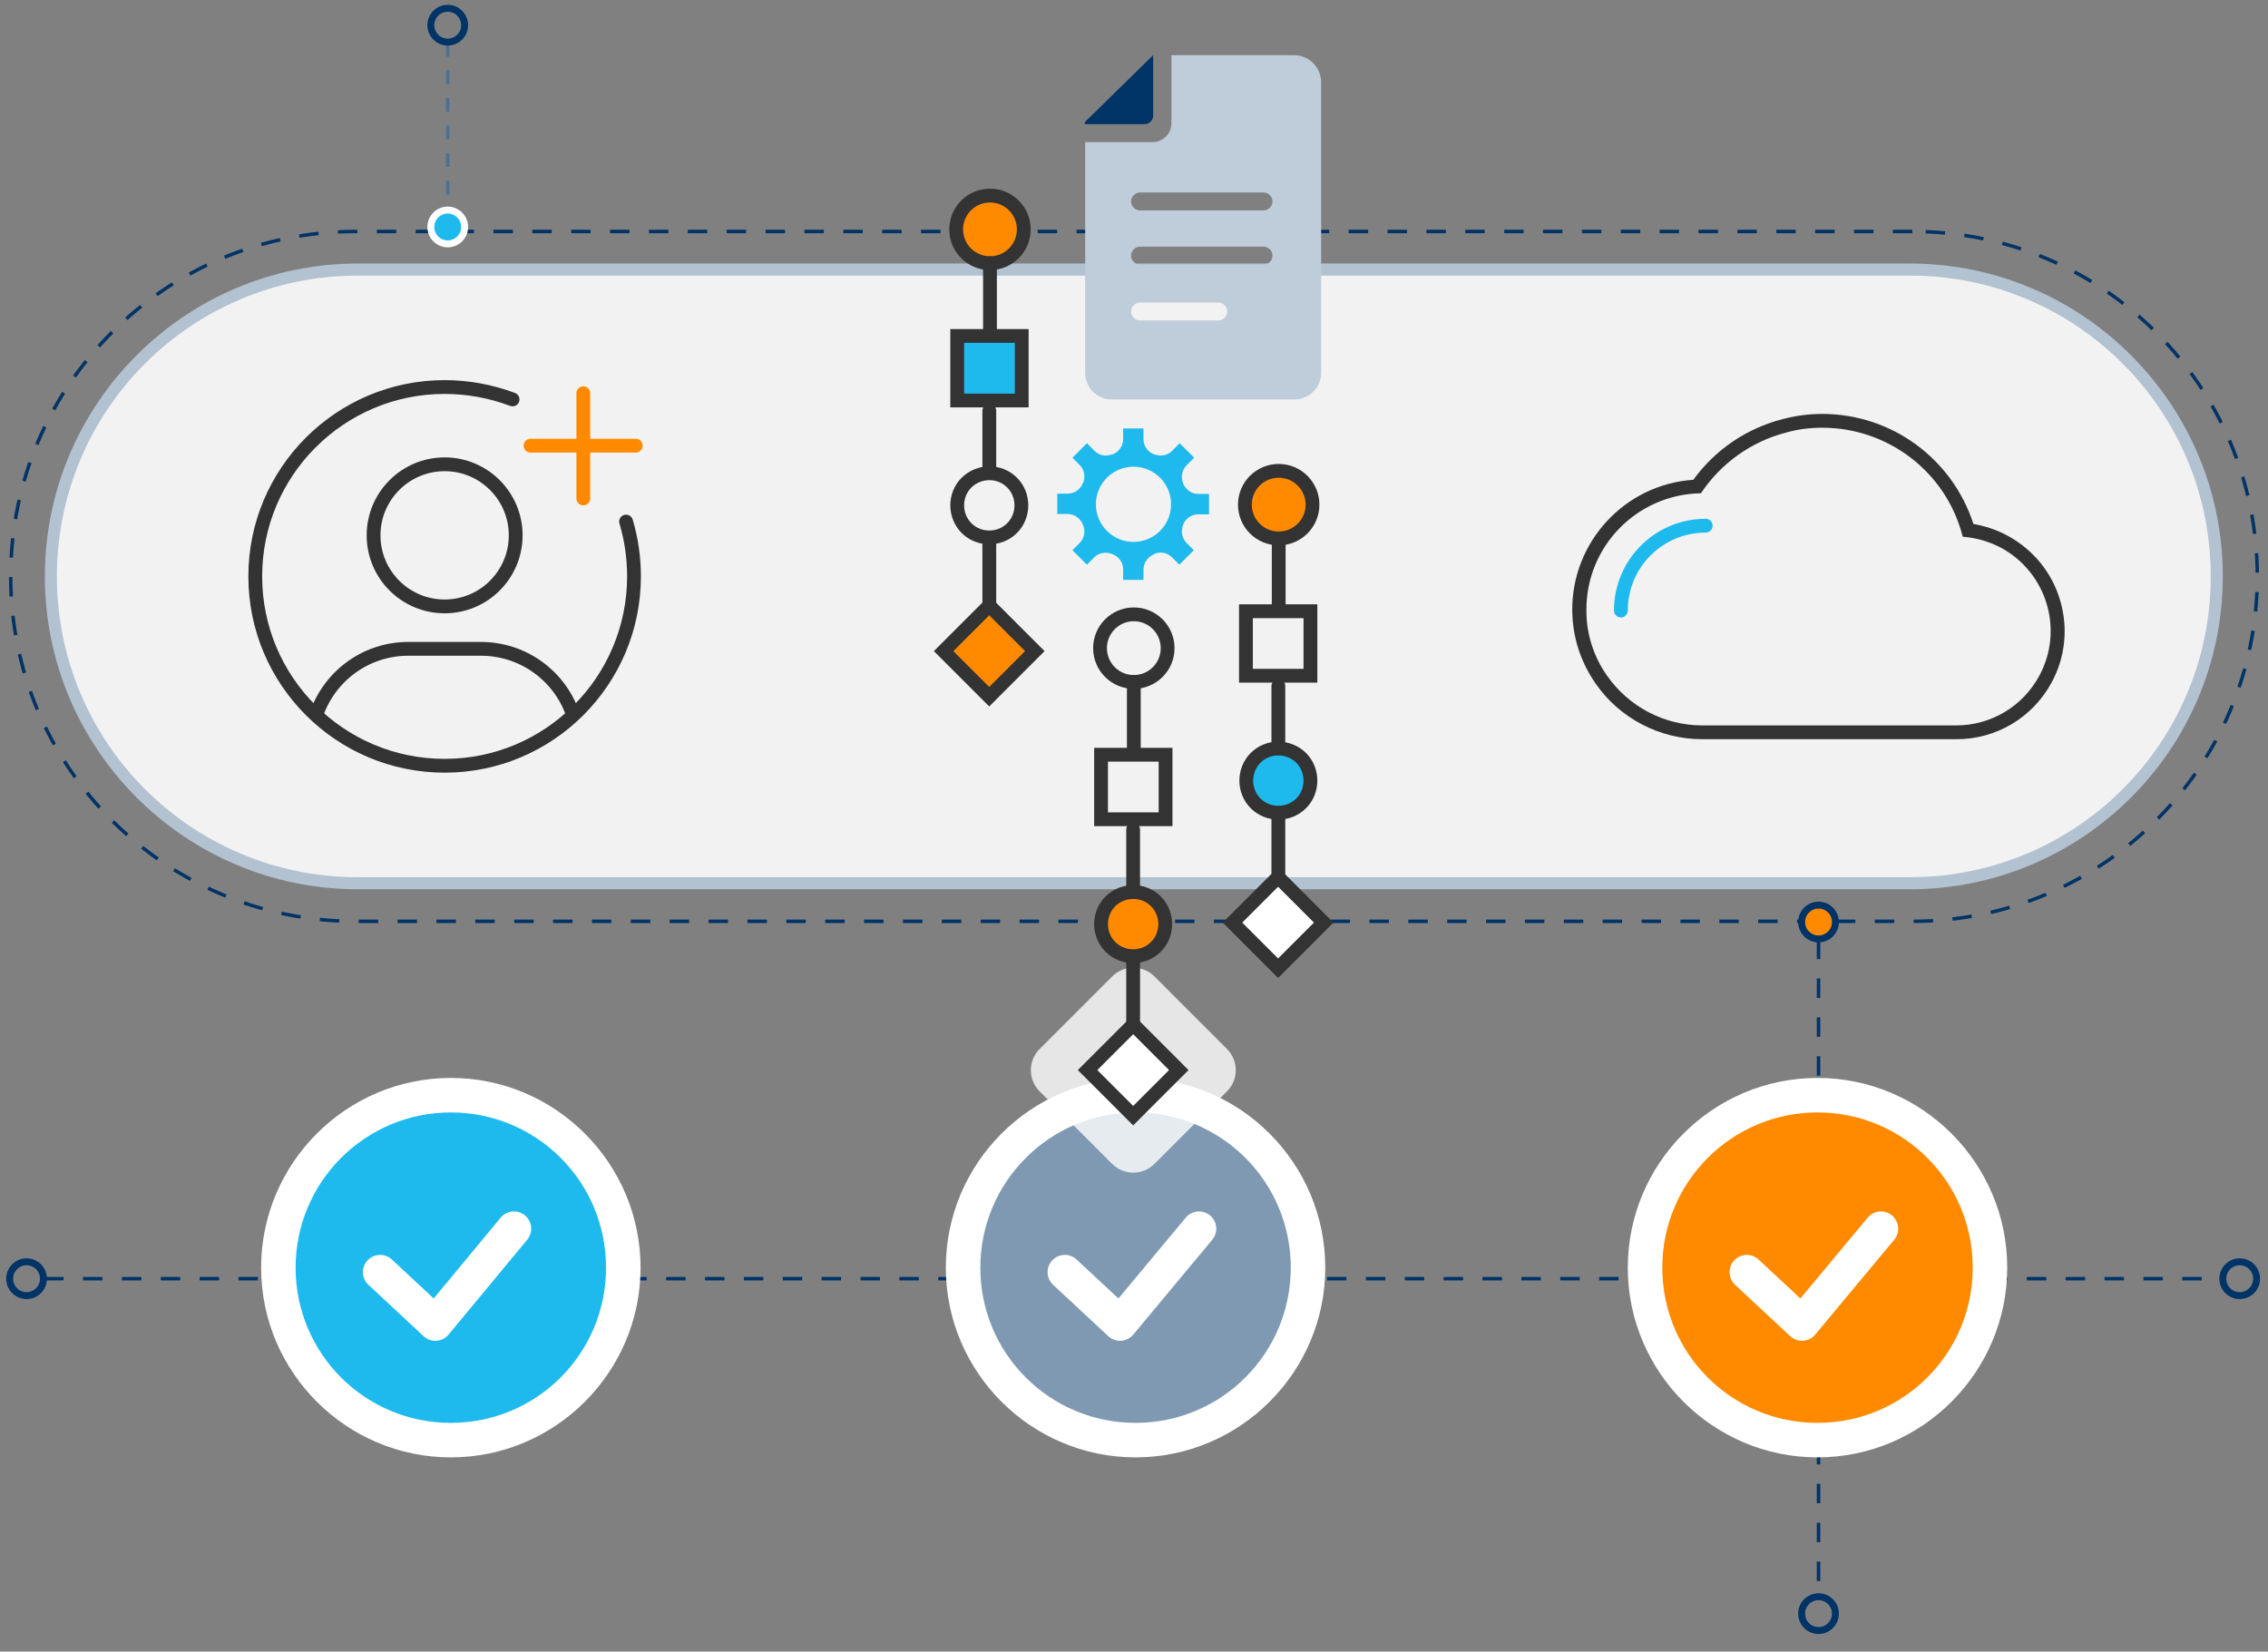 <?xml version="1.0" encoding="utf-8"?>
<!-- Generator: Adobe Illustrator 27.1.1, SVG Export Plug-In . SVG Version: 6.00 Build 0)  -->
<svg version="1.1" id="Layer_1" xmlns="http://www.w3.org/2000/svg" xmlns:xlink="http://www.w3.org/1999/xlink" x="0px" y="0px"
	 viewBox="0 0 657.5 478.8" style="enable-background:new 0 0 657.5 478.8;" xml:space="preserve">
<rect x="0" y="0" width="657.5" height="478.8" fill="#808080" stroke="none"/>
<style type="text/css">
	.st0{fill:#F2F2F2;}
	.st1{fill:#B2C2D1;}
	.st2{fill:none;stroke:#003366;stroke-miterlimit:10;stroke-dasharray:5.635;}
	.st3{fill:none;stroke:#003366;stroke-width:2;stroke-linecap:round;stroke-miterlimit:10;}
	.st4{fill:#8099B2;}
	.st5{fill:#FFFFFF;}
	.st6{fill:none;stroke:#FFFFFF;stroke-width:10;stroke-linecap:round;stroke-linejoin:round;stroke-miterlimit:10;}
	.st7{opacity:0.8;fill:#FFFFFF;}
	.st8{fill:#333333;}
	.st9{fill:none;stroke:#1EBAED;stroke-width:4;stroke-linecap:round;stroke-miterlimit:10;}
	.st10{fill:#1EBAED;}
	.st11{fill:#FF8A00;stroke:#003366;stroke-width:2;stroke-linecap:round;stroke-miterlimit:10;}
	.st12{fill:#003366;}
	.st13{fill:#BFCCD9;}
	.st14{fill:none;stroke:#333333;stroke-width:4;stroke-linecap:round;stroke-miterlimit:10;}
	.st15{fill:#FF8A00;stroke:#333333;stroke-width:4;stroke-linecap:round;stroke-miterlimit:10;}
	.st16{fill:#FFFFFF;stroke:#333333;stroke-width:4;stroke-linecap:round;stroke-miterlimit:10;}
	.st17{fill:#1EBAED;stroke:#333333;stroke-width:4;stroke-linecap:round;stroke-miterlimit:10;}
	.st18{fill:none;stroke:#4C7094;stroke-miterlimit:10;stroke-dasharray:4;}
	.st19{fill:#1EBAED;stroke:#FFFFFF;stroke-width:2;stroke-linecap:round;stroke-miterlimit:10;}
	.st20{fill:#FF8A00;}
	.st21{fill:none;stroke:#FF8A00;stroke-width:4;stroke-linecap:round;stroke-miterlimit:10;}
</style>
<g>
	<g>
		<path class="st0" d="M103.7,256c-49,0-88.9-39.9-88.9-88.9c0-49,39.9-88.9,88.9-88.9h450c49,0,88.9,39.9,88.9,88.9
			c0,49-39.9,88.9-88.9,88.9H103.7z"/>
		<path class="st1" d="M553.7,79.9c48.2,0,87.2,39,87.2,87.2v0c0,48.2-39,87.2-87.2,87.2h-450c-48.2,0-87.2-39-87.2-87.2v0
			c0-48.2,39-87.2,87.2-87.2H553.7 M553.7,76.4h-450c-50,0-90.7,40.7-90.7,90.7c0,50,40.7,90.7,90.7,90.7h450
			c50,0,90.7-40.7,90.7-90.7C644.4,117.1,603.7,76.4,553.7,76.4L553.7,76.4z"/>
	</g>
	<g>
		<line class="st2" x1="12.8" y1="370.7" x2="644.2" y2="370.7"/>
		<circle class="st3" cx="649.3" cy="370.7" r="4.9"/>
		<circle class="st3" cx="7.7" cy="370.7" r="4.9"/>
	</g>
	<g>
		<g>
			<g>
				<g>
					<g>
						<circle class="st4" cx="329.2" cy="367.5" r="50"/>
						<path class="st5" d="M329.2,322.5c24.9,0,45,20.1,45,45c0,24.9-20.1,45-45,45s-45-20.1-45-45
							C284.2,342.7,304.3,322.5,329.2,322.5 M329.2,312.5c-30.3,0-55,24.7-55,55s24.7,55,55,55s55-24.7,55-55
							S359.5,312.5,329.2,312.5L329.2,312.5z"/>
					</g>
				</g>
				<polyline class="st6" points="308.7,368.8 324.7,383.7 347.6,356.2 				"/>
			</g>
		</g>
		<path class="st7" d="M322.4,283.1l-21,21c-3.4,3.4-3.4,8.9,0,12.3l21,21c3.4,3.4,8.9,3.4,12.3,0l21-21c3.4-3.4,3.4-8.9,0-12.3
			l-21-21C331.3,279.7,325.8,279.7,322.4,283.1z"/>
	</g>
	<path class="st2" d="M554.4,67.1H103.1c-55.2,0-100,44.8-100,100v0c0,55.2,44.8,100,100,100h451.3c55.2,0,100-44.8,100-100v0
		C654.4,111.9,609.6,67.1,554.4,67.1z"/>
	<g>
		<g>
			<path class="st8" d="M528.3,124c18.8,0,35.9,12.6,40.7,31.6c3.9,0.3,7.7,1.4,11.1,3.2c13.3,7.2,18.3,23.8,11.1,37.1
				c-4.8,8.9-14,14.4-24.1,14.4c0,0,0,0,0,0h-73.6c0,0,0,0,0,0c-11,0-21.3-5.4-27.6-14.4c-3.9-5.5-6-12.1-6-18.8
				c-0.2-18.6,14.6-33.8,33.2-34.1c5.8-8.7,14.6-15,24.7-17.6C521.3,124.4,524.8,124,528.3,124 M528.3,120c-3.9,0-7.7,0.5-11.5,1.5
				c-10.5,2.7-19.6,8.9-25.9,17.6c-19.8,1.3-35.3,18-35.1,38c0.1,7.6,2.4,14.8,6.8,21.1c7,10.1,18.6,16.1,30.9,16.1h73.7
				c11.6,0,22.1-6.3,27.6-16.5c4-7.4,4.8-15.9,2.4-23.9c-2.4-8-7.8-14.6-15.2-18.6c-3.1-1.7-6.5-2.8-9.9-3.4
				C566,133,548.4,120,528.3,120L528.3,120z"/>
		</g>
		<path class="st9" d="M469.9,177c0-13.6,11-24.6,24.6-24.6"/>
	</g>
	<g>
		<g>
			<g>
				<path class="st10" d="M344,157.4c-1.4-1.4-1.7-3.4-1-5.2c0,0,0-0.1,0-0.1c0.7-1.8,2.4-3,4.4-3l3.1,0v-5.9h-3.1
					c-1.9,0-3.6-1.2-4.4-3c0,0,0,0,0-0.1c-0.7-1.8-0.4-3.8,1-5.2l2.2-2.2l-4.2-4.2l-2.2,2.2c-1.4,1.4-3.4,1.7-5.2,1c0,0,0,0-0.1,0
					c-1.8-0.7-3-2.4-3-4.4v-3.1h-5.9l0,3.1c0,1.9-1.2,3.7-3,4.4c0,0-0.1,0-0.1,0c-1.8,0.7-3.8,0.4-5.2-1l-2.2-2.2l-4.2,4.2l2.1,2.1
					c1.4,1.4,1.7,3.4,1,5.2c0,0,0,0.1-0.1,0.1c-0.7,1.8-2.4,3-4.4,3l-3,0v5.9l3,0c1.9,0,3.6,1.2,4.4,3c0,0.1,0,0.1,0.1,0.2
					c0.7,1.8,0.4,3.8-1,5.2l-2.1,2.1l4.2,4.2l2.1-2.1c1.4-1.4,3.4-1.7,5.2-1c0.1,0,0.1,0,0.2,0.1c1.8,0.7,3,2.4,3,4.4v3h5.9v-3
					c0-1.9,1.2-3.6,3-4.4c0,0,0.1,0,0.1-0.1c1.8-0.8,3.8-0.4,5.2,1l2.1,2.1l4.2-4.2L344,157.4z"/>
			</g>
		</g>
		<g>
			<circle class="st0" cx="328.6" cy="146.2" r="10.9"/>
		</g>
	</g>
	<g>
		<line class="st2" x1="527.2" y1="272.4" x2="527.2" y2="462.8"/>
		<circle class="st3" cx="527.2" cy="467.8" r="4.9"/>
		<circle class="st11" cx="527.2" cy="267.3" r="4.9"/>
	</g>
	<g>
		<g>
			<g>
				<g>
					<circle class="st10" cx="130.7" cy="367.5" r="50"/>
					<path class="st5" d="M130.7,322.5c24.9,0,45,20.1,45,45c0,24.9-20.1,45-45,45s-45-20.1-45-45
						C85.7,342.7,105.8,322.5,130.7,322.5 M130.7,312.5c-30.3,0-55,24.7-55,55s24.7,55,55,55s55-24.7,55-55S161,312.5,130.7,312.5
						L130.7,312.5z"/>
				</g>
			</g>
			<polyline class="st6" points="110.2,368.8 126.2,383.7 149,356.2 			"/>
		</g>
	</g>
	<g>
		<g>
			<path class="st12" d="M334.3,16l-19.8,19.4V36h17.3c1.4,0,2.5-1.1,2.5-2.5L334.3,16"/>
			<path class="st13" d="M375.2,16l-35.6,0v19.7c0,3.1-2.5,5.5-5.5,5.5h-19.5v66.9c0,4.2,3.4,7.7,7.7,7.7h53c4.2,0,7.7-3.4,7.7-7.7
				V23.7C382.9,19.4,379.4,16,375.2,16z M330.5,55.8h35.8c1.4,0,2.6,1.2,2.6,2.6s-1.2,2.6-2.6,2.6h-35.8c-1.4,0-2.6-1.2-2.6-2.6
				S329.1,55.8,330.5,55.8z M353.2,92.9h-22.7c-1.4,0-2.6-1.2-2.6-2.6c0-1.4,1.2-2.6,2.6-2.6h22.7c1.4,0,2.6,1.2,2.6,2.6
				C355.8,91.7,354.6,92.9,353.2,92.9z M366.3,76.7h-35.8c-1.4,0-2.6-1.2-2.6-2.6c0-1.4,1.2-2.6,2.6-2.6h35.8c1.4,0,2.6,1.2,2.6,2.6
				C368.9,75.6,367.7,76.7,366.3,76.7z"/>
		</g>
	</g>
	<g>
		<rect x="319.2" y="218.8" class="st14" width="18.7" height="18.7"/>
		<circle class="st14" cx="328.7" cy="187.9" r="9.8"/>
		<path class="st15" d="M321.9,261.3L321.9,261.3c-3.6,3.6-3.6,9.6,0,13.2h0c3.6,3.6,9.6,3.6,13.2,0l0,0c3.6-3.6,3.6-9.6,0-13.2l0,0
			C331.5,257.7,325.6,257.7,321.9,261.3z"/>
		
			<rect x="319.2" y="300.9" transform="matrix(0.707 -0.707 0.707 0.707 -123.121 323.156)" class="st16" width="18.7" height="18.7"/>
		<line class="st14" x1="328.7" y1="197.7" x2="328.7" y2="218.1"/>
		<line class="st14" x1="328.5" y1="258.5" x2="328.5" y2="240.5"/>
		<line class="st14" x1="328.5" y1="297.8" x2="328.5" y2="277.8"/>
	</g>
	<g>
		<rect x="277.5" y="97.4" class="st17" width="18.7" height="18.7"/>
		<circle class="st15" cx="287" cy="66.5" r="9.8"/>
		<path class="st14" d="M280.2,139.9L280.2,139.9c-3.6,3.6-3.6,9.6,0,13.2v0c3.6,3.6,9.6,3.6,13.2,0v0c3.6-3.6,3.6-9.6,0-13.2v0
			C289.8,136.3,283.9,136.3,280.2,139.9z"/>
		
			<rect x="277.5" y="179.4" transform="matrix(0.707 -0.707 0.707 0.707 -49.47 258.119)" class="st15" width="18.7" height="18.7"/>
		<line class="st14" x1="287" y1="76.3" x2="287" y2="96.6"/>
		<line class="st14" x1="286.8" y1="137.1" x2="286.8" y2="119.1"/>
		<line class="st14" x1="286.8" y1="176.3" x2="286.8" y2="156.4"/>
	</g>
	<g>
		<rect x="361.2" y="177.2" class="st14" width="18.7" height="18.7"/>
		<circle class="st15" cx="370.7" cy="146.3" r="9.8"/>
		<path class="st17" d="M364,219.7L364,219.7c-3.6,3.6-3.6,9.6,0,13.2l0,0c3.6,3.6,9.6,3.6,13.2,0v0c3.6-3.6,3.6-9.6,0-13.2v0
			C373.5,216.1,367.6,216.1,364,219.7z"/>
		
			<rect x="361.2" y="258.1" transform="matrix(0.707 -0.707 0.707 0.707 -80.541 340.355)" class="st16" width="18.7" height="18.7"/>
		<line class="st14" x1="370.7" y1="156.1" x2="370.7" y2="176.5"/>
		<line class="st14" x1="370.6" y1="216.9" x2="370.6" y2="198.9"/>
		<line class="st14" x1="370.6" y1="254.8" x2="370.6" y2="236.2"/>
	</g>
	<g>
		<line class="st18" x1="129.8" y1="12.4" x2="129.8" y2="60.8"/>
		<circle class="st19" cx="129.8" cy="65.8" r="4.9"/>
		<circle class="st3" cx="129.8" cy="7.3" r="4.9"/>
	</g>
	<g>
		<circle class="st14" cx="128.9" cy="155.2" r="20.6"/>
		<path class="st14" d="M91.8,206.9c3.9-11,14.3-18.8,26.6-18.8h21c12.2,0,22.6,7.7,26.5,18.5"/>
		<path class="st14" d="M181.5,151.2c1.5,5,2.3,10.4,2.3,15.9c0,30.3-24.6,54.9-54.9,54.9S74,197.4,74,167.1s24.6-54.9,54.9-54.9
			c6.9,0,13.6,1.3,19.7,3.6"/>
	</g>
	<g>
		<g>
			<g>
				<g>
					<circle class="st20" cx="526.9" cy="367.5" r="50"/>
					<path class="st5" d="M526.9,322.5c24.9,0,45,20.1,45,45c0,24.9-20.1,45-45,45c-24.9,0-45-20.1-45-45
						C481.9,342.7,502,322.5,526.9,322.5 M526.9,312.5c-30.3,0-55,24.7-55,55s24.7,55,55,55s55-24.7,55-55S557.2,312.5,526.9,312.5
						L526.9,312.5z"/>
				</g>
			</g>
			<polyline class="st6" points="506.4,368.8 522.4,383.7 545.3,356.2 			"/>
		</g>
	</g>
	<g>
		<line class="st21" x1="153.8" y1="129.2" x2="184.3" y2="129.2"/>
		<line class="st21" x1="169.1" y1="114" x2="169.1" y2="144.5"/>
	</g>
</g>
</svg>
